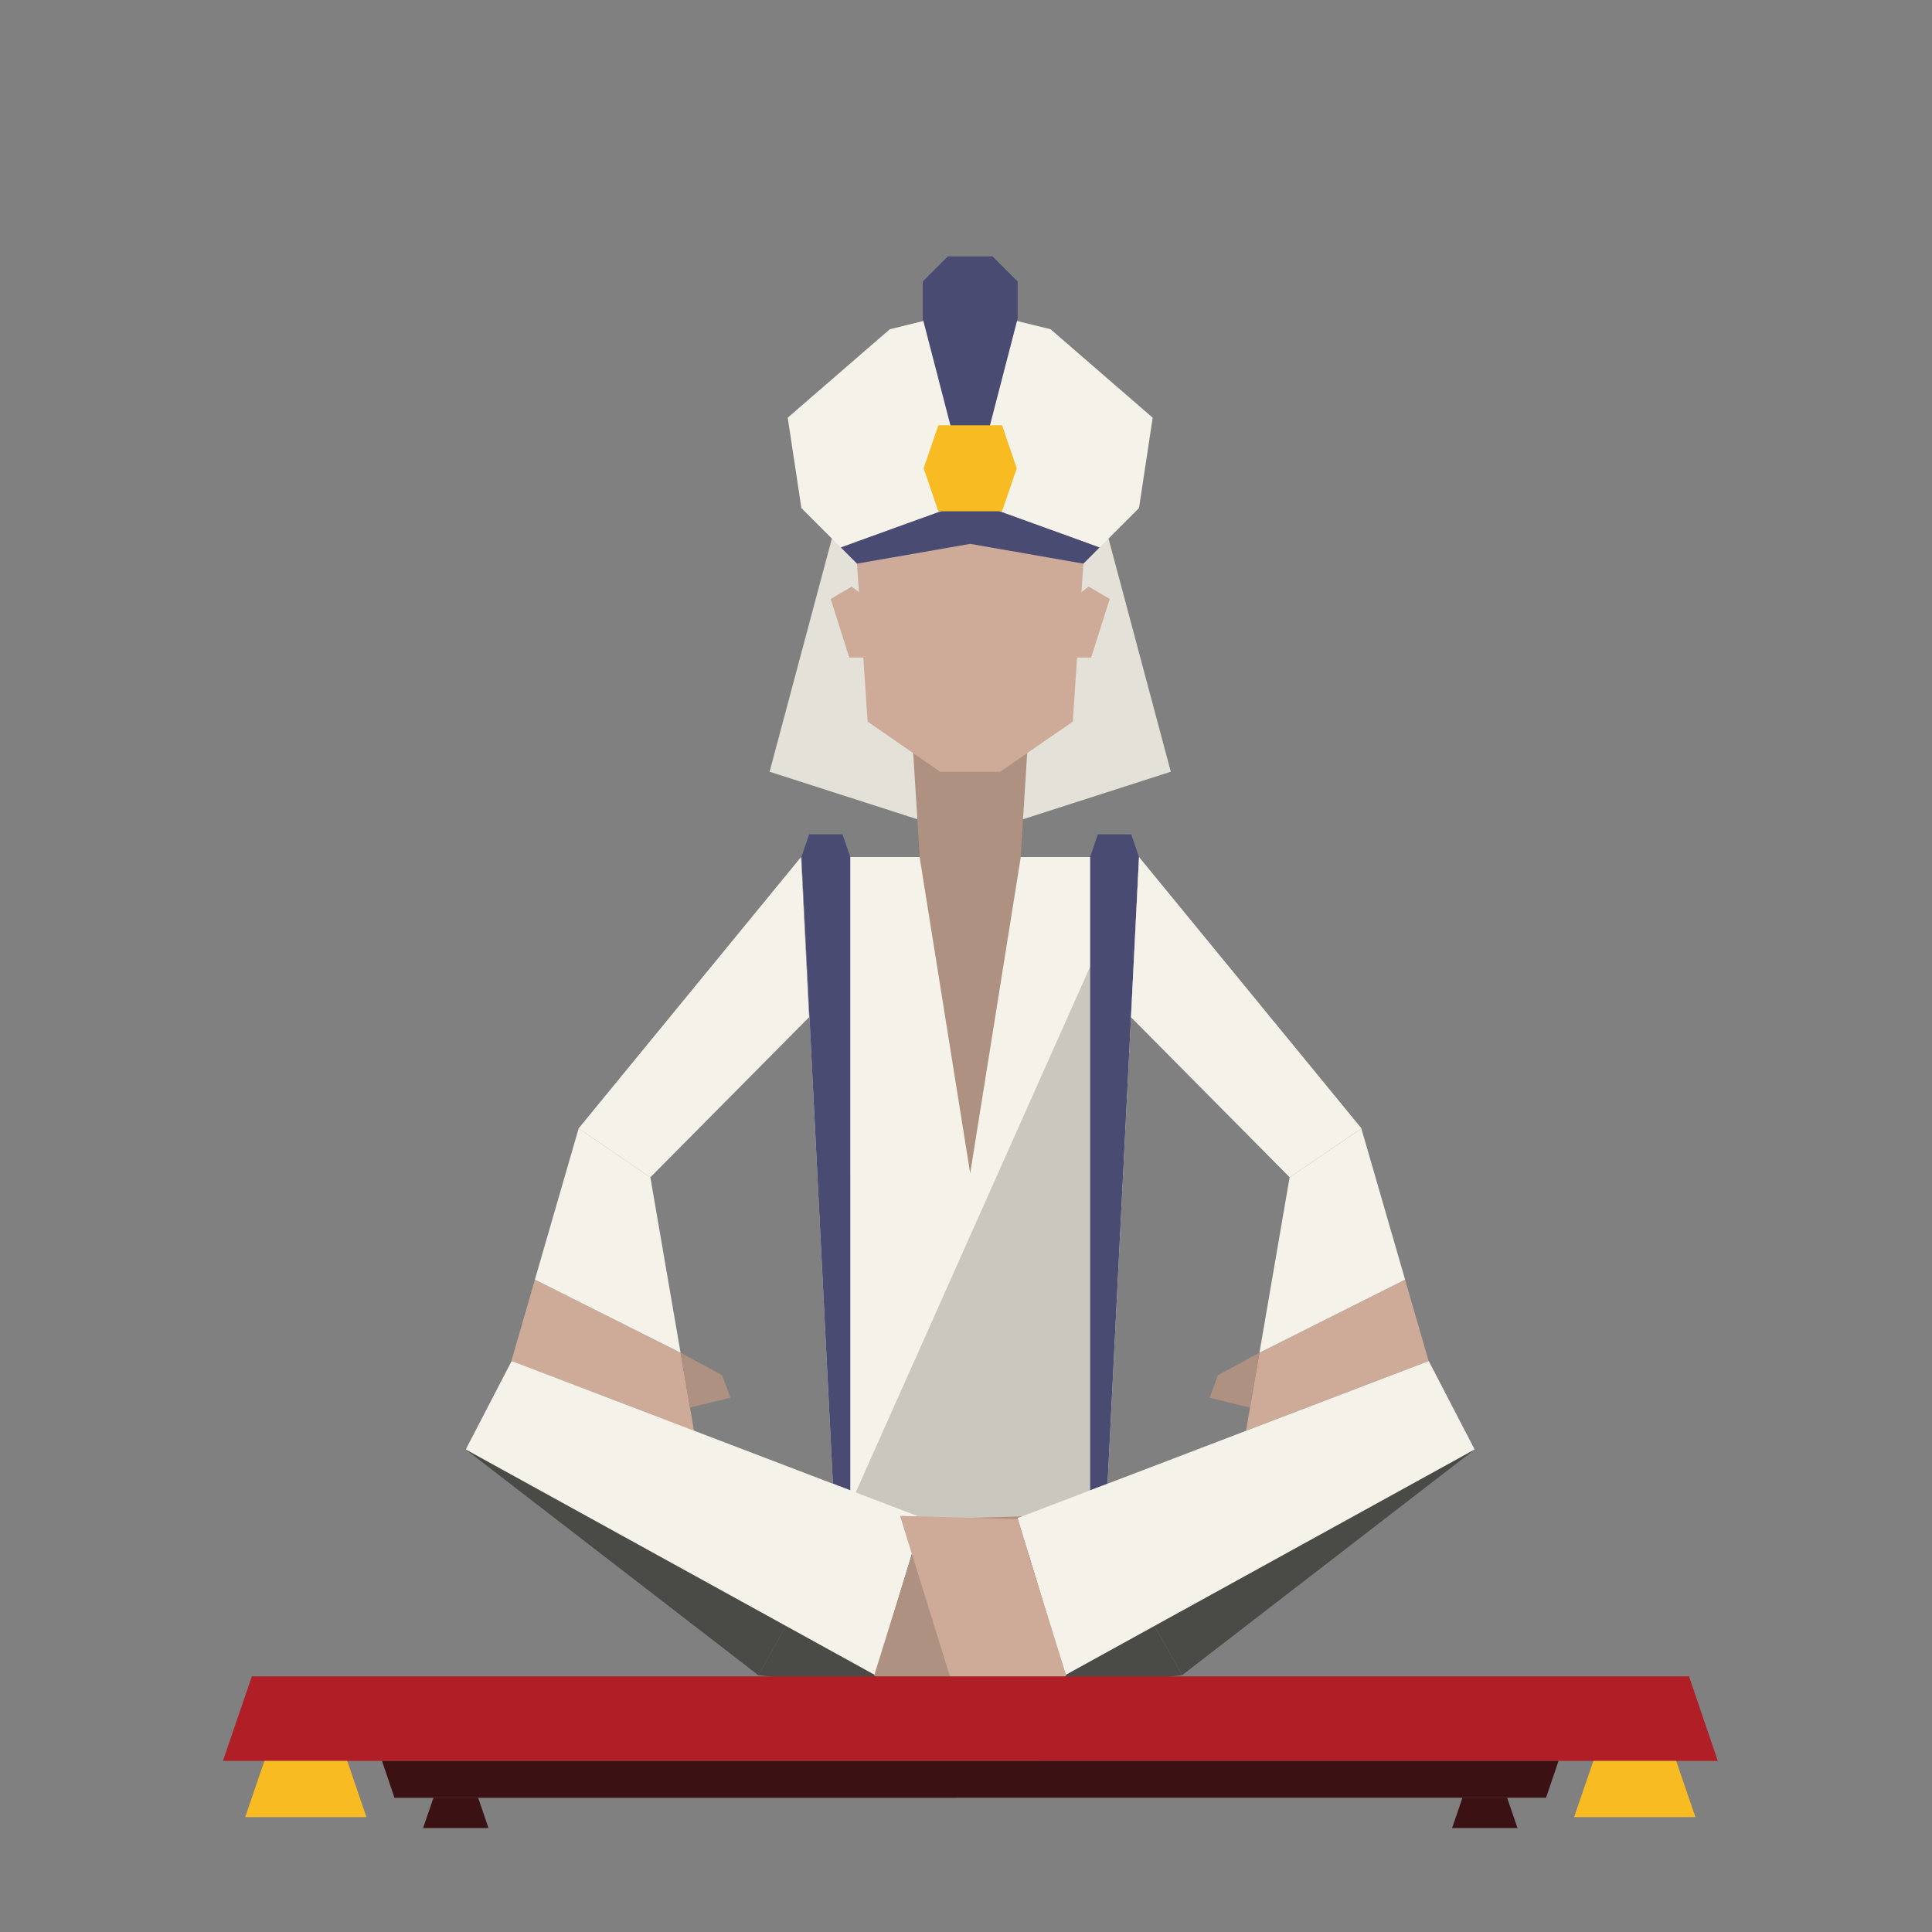 <?xml version="1.0" encoding="UTF-8" standalone="no"?>
<!DOCTYPE svg PUBLIC "-//W3C//DTD SVG 1.1//EN" "http://www.w3.org/Graphics/SVG/1.1/DTD/svg11.dtd">

<svg fill="#000000" width="800px" height="800px" viewBox="0 -10 180 180" version="1.1" xmlns="http://www.w3.org/2000/svg" xmlns:xlink="http://www.w3.org/1999/xlink" xml:space="preserve" xmlns:serif="http://www.serif.com/" style="fill-rule:evenodd;clip-rule:evenodd;stroke-linejoin:round;stroke-miterlimit:2;">
    <rect x="0" y="-10" width="180" height="180" fill="#808080" stroke="none"/>
    <g id="aladdin" transform="matrix(0.305,0,0,0.305,-412.92,-320.06)">
        <g transform="matrix(-0.209,-4.161,-4.161,0.209,1756.13,1418.23)">
            <path d="M-14.565,36.068L35.418,36.068L34.177,11.349L-15.554,16.355L-14.565,36.068Z" style="fill:rgb(245,243,233);fill-rule:nonzero;"/>
        </g>
        <g transform="matrix(4.167,0,0,4.167,1609.02,1278.38)">
            <path d="M0,49.92L22.258,0L19.738,49.92L0,49.92Z" style="fill:rgb(202,199,191);fill-rule:nonzero;"/>
        </g>
        <g transform="matrix(-1.348,-3.943,-3.943,1.348,1606.96,1266.74)">
            <path d="M-3.156,-0.595L-1.401,-0.595L-0.609,1.719L-1.997,2.794L-3.156,-0.595Z" style="fill:rgb(73,75,114);fill-rule:nonzero;"/>
        </g>
        <g transform="matrix(0.209,4.161,4.161,-0.209,1702.34,1362.81)">
            <path d="M-21.487,-23.842L24.517,-23.842L25.069,-22.592L-21.307,-20.264L-21.487,-23.842Z" style="fill:rgb(73,75,114);fill-rule:nonzero;"/>
        </g>
        <g transform="matrix(1.346,-3.943,-3.943,-1.346,1695.16,1283.1)">
            <path d="M0.426,2.257L2.182,2.257L2.972,-0.059L1.584,-1.133L0.426,2.257Z" style="fill:rgb(73,75,114);fill-rule:nonzero;"/>
        </g>
        <g transform="matrix(-0.209,4.161,4.161,0.209,1790.54,1387.42)">
            <path d="M-25.069,-22.593L20.935,-22.593L21.487,-23.841L-24.889,-26.17L-25.069,-22.593Z" style="fill:rgb(73,75,114);fill-rule:nonzero;"/>
        </g>
        <g transform="matrix(4.167,0,0,4.167,1650.2,1264.6)">
            <path d="M0,-18.256L-10.139,-20.04L-14.706,-2.945L0,1.784L14.706,-2.945L10.139,-20.04L0,-18.256Z" style="fill:rgb(227,225,216);fill-rule:nonzero;"/>
        </g>
        <g transform="matrix(4.167,0,0,4.167,1650.14,1272.43)">
            <path d="M0,-20.081L0,0.003L0.014,0L0.029,0.003L0.029,-20.081L0.014,-20.084L0,-20.081Z" style="fill:rgb(227,225,216);fill-rule:nonzero;"/>
        </g>
        <g transform="matrix(4.167,0,0,4.167,1650.2,1245.3)">
            <path d="M0,31.127L-3.695,8.023L-4.197,0L4.197,0L3.695,8.023L0,31.127Z" style="fill:rgb(174,145,128);fill-rule:nonzero;"/>
        </g>
        <g transform="matrix(4.167,0,0,4.167,1636.41,1252.33)">
            <path d="M0,-20.499L-5.213,-18.582L-4.21,-3.674L1.106,0L5.514,0L10.83,-3.674L11.832,-18.582L6.619,-20.499L0,-20.499Z" style="fill:rgb(206,171,152);fill-rule:nonzero;"/>
        </g>
        <g transform="matrix(4.167,0,0,4.167,1618.93,1213.66)">
            <path d="M0,-3.384L-1.18,-4.292L-2.723,-3.384L-1.362,0.908L0,0.908L0,-3.384Z" style="fill:rgb(206,171,152);fill-rule:nonzero;"/>
        </g>
        <g transform="matrix(4.167,0,0,4.167,1681.47,1213.66)">
            <path d="M0,-3.384L1.181,-4.292L2.724,-3.384L1.362,0.908L0,0.908L0,-3.384Z" style="fill:rgb(206,171,152);fill-rule:nonzero;"/>
        </g>
        <g transform="matrix(4.167,0,0,4.167,1650.2,1183.82)">
            <path d="M0,-17.443L-5.892,-15.996L-13.377,-9.513L-12.375,-2.889L-9.486,0L-0.015,-3.424L0,-3.419L0.015,-3.424L9.486,0L12.375,-2.889L13.377,-9.513L5.892,-15.996L0,-17.443Z" style="fill:rgb(245,243,233);fill-rule:nonzero;"/>
        </g>
        <g transform="matrix(4.167,0,0,4.167,1650.2,1188.74)">
            <path d="M0,-4.601L-0.015,-4.606L-9.486,-1.182L-8.299,0.005L-5.629,-0.461L0,-1.444L5.63,-0.461L8.299,0.005L8.766,-0.461L9.486,-1.182L0.015,-4.606L0,-4.601Z" style="fill:rgb(73,75,114);fill-rule:nonzero;"/>
        </g>
        <g transform="matrix(4.167,0,0,4.167,1643.39,1153.43)">
            <path d="M0,-14.046L-1.845,-12.201L-1.845,-9.489L0.615,0L2.653,0L5.113,-9.489L5.113,-12.201L3.268,-14.046L0,-14.046Z" style="fill:rgb(73,75,114);fill-rule:nonzero;"/>
        </g>
        <g transform="matrix(4.167,0,0,4.167,1640.47,1172.77)">
            <path d="M0,-6.303L-1.078,-3.152L0,0L4.672,0L5.75,-3.152L4.672,-6.303L0,-6.303Z" style="fill:rgb(248,187,34);fill-rule:nonzero;"/>
        </g>
        <g transform="matrix(4.167,0,0,4.167,1650.2,1486.38)">
            <path d="M0,11.875L-15.538,10.059L-9.869,0L9.869,0L15.539,10.059L0,11.875Z" style="fill:rgb(74,74,71);fill-rule:nonzero;"/>
        </g>
        <g transform="matrix(-2.641,3.222,3.222,2.641,1582.85,1383.67)">
            <path d="M-21.929,-13.11L3.803,-13.11L3.245,-6.768L-13.218,-5.209L-21.929,-13.11Z" style="fill:rgb(245,243,233);fill-rule:nonzero;"/>
        </g>
        <g transform="matrix(0.706,4.106,4.106,-0.706,1542.71,1453.88)">
            <path d="M-4.922,5.477L0.884,5.477L-6.426,-6.851L-12.013,-4.138L-4.922,5.477Z" style="fill:rgb(206,171,152);fill-rule:nonzero;"/>
        </g>
        <g transform="matrix(3.442,2.349,2.349,-3.442,1551.45,1362.25)">
            <path d="M-4.263,-2.632L2.104,-2.632L11.174,-12L-0.666,-13.593L-4.263,-2.632Z" style="fill:rgb(245,243,233);fill-rule:nonzero;"/>
        </g>
        <g transform="matrix(3.664,1.985,1.985,-3.664,1566.64,1427.19)">
            <path d="M-0.739,-1.112L2.731,-1.112L4.041,-2.275L1.788,-4.323L-0.739,-1.112Z" style="fill:rgb(174,145,128);fill-rule:nonzero;"/>
        </g>
        <g transform="matrix(2.641,3.222,3.222,-2.641,1751.6,1270.96)">
            <path d="M-6.206,-10.379L19.526,-10.379L18.968,-16.722L2.504,-18.281L-6.206,-10.379Z" style="fill:rgb(245,243,233);fill-rule:nonzero;"/>
        </g>
        <g transform="matrix(-0.706,4.106,4.106,0.706,1767.12,1407.24)">
            <path d="M6.499,-5.84L12.305,-5.84L4.995,6.488L-0.592,3.776L6.499,-5.84Z" style="fill:rgb(206,171,152);fill-rule:nonzero;"/>
        </g>
        <g transform="matrix(-3.442,2.348,2.348,3.442,1772.77,1428.85)">
            <path d="M-8.524,-13.809L-2.156,-13.809L6.912,-4.439L-4.929,-2.848L-8.524,-13.809Z" style="fill:rgb(245,243,233);fill-rule:nonzero;"/>
        </g>
        <g transform="matrix(-3.664,1.985,1.985,3.664,1728.26,1449.19)">
            <path d="M-4.388,-2.915L-0.918,-2.915L0.392,-1.752L-1.86,0.296L-4.388,-2.915Z" style="fill:rgb(174,145,128);fill-rule:nonzero;"/>
        </g>
        <g transform="matrix(-3.657,-1.997,-1.997,3.657,1505.91,1447.91)">
            <path d="M-26.156,-3.764L0.908,-3.764L0.752,3.54L-26.002,7.781L-26.156,-3.764Z" style="fill:rgb(74,74,71);fill-rule:nonzero;"/>
        </g>
        <g transform="matrix(4.167,0,0,4.167,1510.11,1528.29)">
            <path d="M0,-23.029L30.143,-11.514L26.654,0L-3.364,-16.544" style="fill:rgb(245,243,233);fill-rule:nonzero;"/>
        </g>
        <g transform="matrix(-4.165,0.116,0.116,4.165,1621.84,1550.32)">
            <path d="M-12.417,-16.625L-3.798,-16.625L0.09,-5.258L-6.723,0.021L-12.417,-16.625Z" style="fill:rgb(174,145,128);fill-rule:nonzero;"/>
        </g>
        <g transform="matrix(3.657,-1.997,-1.997,-3.657,1701.14,1512.71)">
            <path d="M0.961,6.676L28.025,6.676L27.869,-0.628L1.116,-4.87L0.961,6.676Z" style="fill:rgb(74,74,71);fill-rule:nonzero;"/>
        </g>
        <g transform="matrix(4.167,0,0,4.167,1790.29,1528.29)">
            <path d="M0,-23.029L-30.143,-11.514L-26.654,0L3.364,-16.544" style="fill:rgb(245,243,233);fill-rule:nonzero;"/>
        </g>
        <g transform="matrix(4.165,0.116,0.116,-4.165,1629.75,1478.94)">
            <path d="M-0.232,-0.173L8.387,-0.173L12.275,-11.54L5.462,-16.819L-0.232,-0.173Z" style="fill:rgb(206,171,152);fill-rule:nonzero;"/>
        </g>
        <g transform="matrix(-4.167,0,0,4.167,1421.93,1528.66)">
            <path d="M-109.583,6.199L0,6.199L-2.122,0L-107.474,0L-109.583,6.199Z" style="fill:rgb(175,31,37);fill-rule:nonzero;"/>
        </g>
        <g transform="matrix(-1.349,-3.942,-3.942,1.349,1449.38,1542.77)">
            <path d="M-7.835,-1.479L-3.479,-1.479L-1.514,4.266L-4.956,6.934L-7.835,-1.479Z" style="fill:rgb(248,187,34);fill-rule:nonzero;"/>
        </g>
        <g transform="matrix(-1.348,-3.943,-3.943,1.348,1494.22,1559.42)">
            <path d="M-4.224,-0.797L-1.875,-0.797L-0.816,2.301L-2.673,3.739L-4.224,-0.797Z" style="fill:rgb(59,17,19);fill-rule:nonzero;"/>
        </g>
        <g transform="matrix(-1.337,3.946,3.946,1.337,1597.88,1732.12)">
            <path d="M-58.252,39.065L-55.401,39.065L-28.302,-40.897L-30.566,-42.631L-58.252,39.065Z" style="fill:rgb(59,17,19);fill-rule:nonzero;"/>
        </g>
        <g transform="matrix(1.349,-3.942,-3.942,-1.349,1855.33,1583.38)">
            <path d="M1.057,5.6L5.413,5.6L7.378,-0.144L3.936,-2.813L1.057,5.6Z" style="fill:rgb(248,187,34);fill-rule:nonzero;"/>
        </g>
        <g transform="matrix(1.349,-3.942,-3.942,-1.349,1808.54,1581.32)">
            <path d="M0.569,3.02L2.919,3.02L3.979,-0.078L2.122,-1.517L0.569,3.02Z" style="fill:rgb(59,17,19);fill-rule:nonzero;"/>
        </g>
    </g>
</svg>